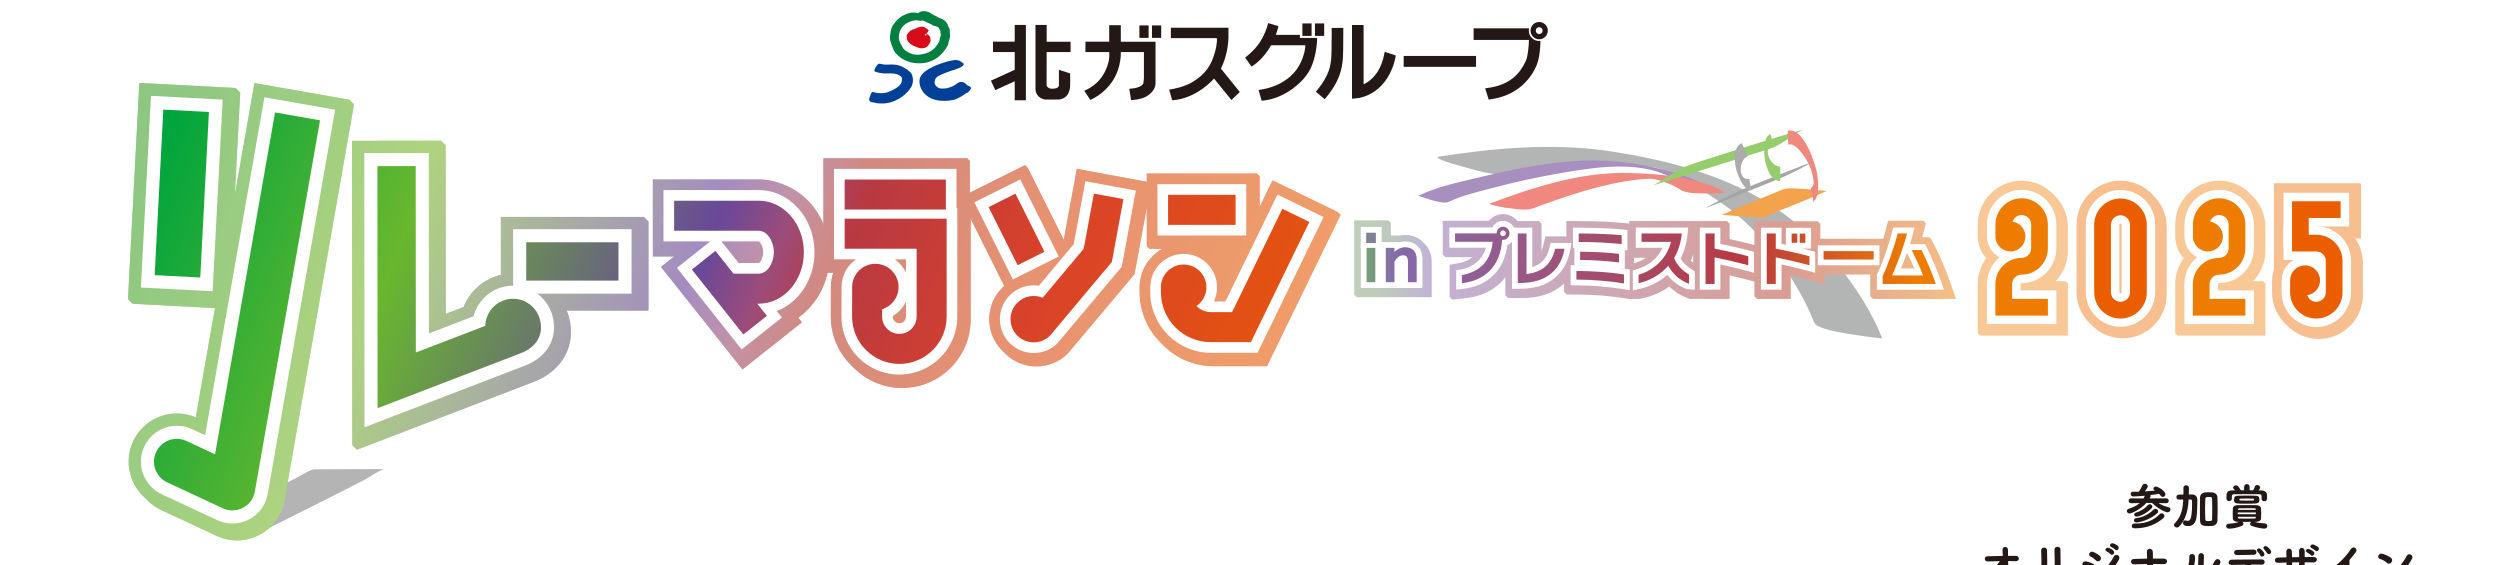 <?xml version="1.0" encoding="UTF-8"?>
<svg xmlns="http://www.w3.org/2000/svg" xmlns:xlink="http://www.w3.org/1999/xlink" viewBox="0 0 550.77 124.581">
  <defs>
    <clipPath id="clippath">
      <rect x="312.371" y="28.575" width="102.295" height="45.967" style="fill: none;"/>
    </clipPath>
    <clipPath id="clippath-1">
      <rect x="316.72" y="32.367" width="97.946" height="42.175" style="fill: none;"/>
    </clipPath>
    <clipPath id="clippath-2">
      <rect x="312.371" y="35.342" width="65.373" height="9.3" style="fill: none;"/>
    </clipPath>
    <clipPath id="clippath-3">
      <rect x="328.134" y="38.094" width="51.723" height="8.085" style="fill: none;"/>
    </clipPath>
    <clipPath id="clippath-4">
      <rect x="364.228" y="28.575" width="32.916" height="12.226" style="fill: none;"/>
    </clipPath>
    <clipPath id="clippath-5">
      <rect x="375.626" y="35.657" width="23.609" height="10.215" style="fill: none;"/>
    </clipPath>
    <clipPath id="clippath-6">
      <rect x="379.324" y="41.483" width="23.087" height="6.49" style="fill: none;"/>
    </clipPath>
    <clipPath id="clippath-7">
      <rect x="393.835" y="28.744" width="6.734" height="15.726" style="fill: none;"/>
    </clipPath>
    <clipPath id="clippath-8">
      <rect x="388.687" y="29.54" width="3.526" height="10.349" style="fill: none;"/>
    </clipPath>
    <clipPath id="clippath-9">
      <rect x="382.172" y="31.54" width="3.653" height="10.36" style="fill: none;"/>
    </clipPath>
    <clipPath id="clippath-10">
      <rect x="28.2" y="18.274" width="267.139" height="100.783" style="fill: none;"/>
    </clipPath>
    <clipPath id="clippath-11">
      <polygon points="141.842 47.788 110.343 47.788 110.343 67.4 111.366 68.423 142.865 68.423 142.865 48.811 141.842 47.788" style="fill: none;"/>
    </clipPath>
    <linearGradient id="_名称未設定グラデーション_67" data-name="名称未設定グラデーション 67" x1="3981.733" y1="1228.45" x2="3982.562" y2="1228.45" gradientTransform="translate(-412128.956 -1336267.464) rotate(90) scale(335.59 -335.59)" gradientUnits="userSpaceOnUse">
      <stop offset="0" stop-color="#00a53d"/>
      <stop offset=".206" stop-color="#68b72e"/>
      <stop offset=".434" stop-color="#6a4899"/>
      <stop offset=".485" stop-color="#9c4c7a"/>
      <stop offset=".535" stop-color="#b83942"/>
      <stop offset=".686" stop-color="#d9422a"/>
      <stop offset="1" stop-color="#ea5e00"/>
    </linearGradient>
    <clipPath id="clippath-12">
      <path d="M76.969,21.976l-20.912-3.674-4.314,24.581,1.176-22.476-1.021-1.022-21.203-1.113-2.495,47.63,1.022,1.022,18.135.95-4.226,24.07c-1.324-.568-2.727-.853-4.167-.853-4.109,0-7.887,2.407-9.626,6.129-1.197,2.571-1.323,5.454-.353,8.117.625,1.72,1.664,3.208,3.008,4.378.959,1.097,2.139,1.998,3.501,2.638l12.245,5.707c1.415.659,2.923.997,4.482.997,4.109,0,7.886-2.408,9.624-6.133.446-.957.746-1.968.89-3.018l15.257-86.908-1.022-1.022Z" style="fill: none;"/>
    </clipPath>
    <linearGradient id="_名称未設定グラデーション_67-2" data-name="名称未設定グラデーション 67" x1="3981.733" y1="1228.465" x2="3982.562" y2="1228.465" gradientTransform="translate(-412207.394 -1336192.359) rotate(90) scale(335.59 -335.59)" xlink:href="#_名称未設定グラデーション_67"/>
    <clipPath id="clippath-13">
      <path d="M125.35,69.895c-.62-2.273-1.892-4.234-3.574-5.716-2.172-2.44-5.323-3.947-8.74-3.947-1.035,0-2.067.138-3.071.413-3.668.998-6.509,3.617-7.829,6.984l-3.924,1.509-.028-37.116-1.025-1.02-19.608.014.05,67.045,1.022,1.021s38.796-14.902,39.038-14.993c6.254-2.394,9.343-8.097,7.688-14.193" style="fill: none;"/>
    </clipPath>
    <linearGradient id="_名称未設定グラデーション_67-3" data-name="名称未設定グラデーション 67" x1="3981.733" y1="1228.479" x2="3982.562" y2="1228.479" gradientTransform="translate(-412162.739 -1336240.471) rotate(90) scale(335.59 -335.59)" xlink:href="#_名称未設定グラデーション_67"/>
    <clipPath id="clippath-14">
      <path d="M213.677,44.102v-8.625l-.609-.614h-31.669v24.617l.612.613h1.563c-.333.983-.522,2.033-.522,3.128l-.018,6.538c0,4.315,1.832,8.207,4.746,10.96,2.756,2.918,6.647,4.756,10.97,4.756,8.33,0,15.103-6.775,15.103-15.102v-26.27h-.176Z" style="fill: none;"/>
    </clipPath>
    <linearGradient id="_名称未設定グラデーション_67-4" data-name="名称未設定グラデーション 67" x1="3981.733" y1="1228.426" x2="3982.562" y2="1228.426" gradientTransform="translate(-412049.841 -1336332.25) rotate(90) scale(335.59 -335.59)" xlink:href="#_名称未設定グラデーション_67"/>
    <clipPath id="clippath-15">
      <path d="M182.763,56.177c0-7.346-4.442-13.58-10.536-15.655-1.575-.636-3.274-.986-5.052-.986h-23.347v16.964h4.694l-2.904,2.297,17.947,22.594,13.096-10.383-.811-1.023c4.153-2.919,6.913-8.015,6.913-13.809" style="fill: none;"/>
    </clipPath>
    <linearGradient id="_名称未設定グラデーション_67-5" data-name="名称未設定グラデーション 67" x1="3981.733" y1="1228.439" x2="3982.562" y2="1228.439" gradientTransform="translate(-412088.392 -1336300.12) rotate(90) scale(335.59 -335.59)" xlink:href="#_名称未設定グラデーション_67"/>
    <clipPath id="clippath-16">
      <path d="M294.727,46.733l-14.381-6.994-2.835,5.831v-6.724l-.611-.614h-24.252v15.989l.615.614h2.768c-2.955,1.662-4.961,4.826-4.961,8.453v1.092c0,4.476,1.887,8.517,4.902,11.379,2.86,3.026,6.91,4.917,11.393,4.917h11.758l16.216-33.327-.612-.616Z" style="fill: none;"/>
    </clipPath>
    <linearGradient id="_名称未設定グラデーション_67-6" data-name="名称未設定グラデーション 67" x1="3981.733" y1="1228.421" x2="3982.562" y2="1228.421" gradientTransform="translate(-411972.519 -1336403.027) rotate(90) scale(335.59 -335.59)" xlink:href="#_名称未設定グラデーション_67"/>
    <clipPath id="clippath-17">
      <path d="M252.96,40.104l-15.725-2.902-2.866,15.54-.048.051-7.895-15.808-.612-.61-14.306,7.144,9.733,19.482c-.118.105-.24.202-.355.312-1.866,1.829-2.911,4.277-2.945,6.89-.032,2.62.959,5.093,2.79,6.964.123.127.53.532.612.614,1.857,1.898,4.343,2.944,7.001,2.944h.002c2.57,0,5.002-.992,6.843-2.786l14.751-17.539,3.631-19.683-.611-.613Z" style="fill: none;"/>
    </clipPath>
    <linearGradient id="_名称未設定グラデーション_67-7" data-name="名称未設定グラデーション 67" x1="3981.733" y1="1228.423" x2="3982.562" y2="1228.423" gradientTransform="translate(-412013.704 -1336365.822) rotate(90) scale(335.59 -335.59)" xlink:href="#_名称未設定グラデーション_67"/>
    <clipPath id="clippath-18">
      <polygon points="110.343 47.788 110.343 67.4 111.365 68.423 142.865 68.423 142.865 48.811 141.842 47.788 110.343 47.788" style="fill: none;"/>
    </clipPath>
    <linearGradient id="_名称未設定グラデーション_14" data-name="名称未設定グラデーション 14" x1="3981.733" y1="1228.45" x2="3982.562" y2="1228.45" gradientTransform="translate(-412128.956 -1336267.464) rotate(90) scale(335.59 -335.59)" gradientUnits="userSpaceOnUse">
      <stop offset="0" stop-color="#8dc781"/>
      <stop offset=".206" stop-color="#aed380"/>
      <stop offset=".434" stop-color="#a38cc0"/>
      <stop offset=".485" stop-color="#c192a9"/>
      <stop offset=".535" stop-color="#d18980"/>
      <stop offset=".686" stop-color="#e79271"/>
      <stop offset="1" stop-color="#f3a266"/>
    </linearGradient>
    <clipPath id="clippath-19">
      <rect x="44.509" y="103.33" width="40.22" height="14.632" style="fill: none;"/>
    </clipPath>
    <clipPath id="clippath-20">
      <path d="M28.2,65.904l1.022,1.022,18.135.95-4.226,24.07c-1.324-.568-2.727-.853-4.167-.853-4.109,0-7.887,2.407-9.626,6.129-1.197,2.571-1.323,5.454-.353,8.117.625,1.72,1.664,3.208,3.008,4.378.959,1.098,2.139,1.998,3.501,2.638l12.245,5.707c1.416.659,2.924.997,4.483.997,4.109,0,7.887-2.408,9.624-6.133.446-.957.746-1.968.89-3.018l15.256-86.908-1.022-1.021-20.911-3.674-4.315,24.581,1.176-22.476-1.021-1.022-21.203-1.113-2.495,47.63Z" style="fill: none;"/>
    </clipPath>
    <linearGradient id="_名称未設定グラデーション_14-2" data-name="名称未設定グラデーション 14" x1="3981.733" y1="1228.465" x2="3982.562" y2="1228.465" gradientTransform="translate(-412207.523 -1336192.319) rotate(90) scale(335.59 -335.59)" xlink:href="#_名称未設定グラデーション_14"/>
    <clipPath id="clippath-21">
      <path d="M77.553,31.015l.05,67.046,1.022,1.021s38.795-14.902,39.038-14.993c6.254-2.394,9.343-8.097,7.688-14.193-.62-2.273-1.892-4.234-3.574-5.716-2.172-2.44-5.323-3.948-8.74-3.948-1.035,0-2.067.139-3.071.414-3.668.998-6.509,3.617-7.829,6.984l-3.925,1.51-.027-37.117-1.026-1.021-19.607.014Z" style="fill: none;"/>
    </clipPath>
    <linearGradient id="_名称未設定グラデーション_14-3" data-name="名称未設定グラデーション 14" x1="3981.733" y1="1228.479" x2="3982.562" y2="1228.479" gradientTransform="translate(-412162.812 -1336240.449) rotate(90) scale(335.59 -335.59)" xlink:href="#_名称未設定グラデーション_14"/>
    <clipPath id="clippath-22">
      <path d="M181.399,34.864v24.617l.612.613h1.563c-.333.983-.522,2.033-.522,3.128l-.018,6.538c0,4.316,1.831,8.207,4.746,10.96,2.757,2.916,6.647,4.755,10.97,4.755,8.331,0,15.104-6.776,15.104-15.103v-26.27h-.176v-8.624l-.608-.614h-31.669Z" style="fill: none;"/>
    </clipPath>
    <linearGradient id="_名称未設定グラデーション_14-4" data-name="名称未設定グラデーション 14" x1="3981.733" y1="1228.426" x2="3982.562" y2="1228.426" gradientTransform="translate(-412049.841 -1336332.25) rotate(90) scale(335.59 -335.59)" xlink:href="#_名称未設定グラデーション_14"/>
    <clipPath id="clippath-23">
      <path d="M143.827,39.536v16.964h4.694l-2.904,2.297,17.947,22.594,13.096-10.383-.811-1.023c4.153-2.918,6.913-8.015,6.913-13.809,0-7.346-4.442-13.58-10.536-15.655-1.575-.635-3.274-.986-5.052-.986h-23.347Z" style="fill: none;"/>
    </clipPath>
    <linearGradient id="_名称未設定グラデーション_14-5" data-name="名称未設定グラデーション 14" x1="3981.733" y1="1228.439" x2="3982.562" y2="1228.439" gradientTransform="translate(-412088.392 -1336300.12) rotate(90) scale(335.59 -335.59)" xlink:href="#_名称未設定グラデーション_14"/>
    <clipPath id="clippath-24">
      <path d="M252.647,38.232v15.989l.616.614h2.768c-2.955,1.662-4.961,4.826-4.961,8.453v1.093c0,4.476,1.887,8.517,4.902,11.379,2.861,3.026,6.911,4.917,11.394,4.917h11.758l16.217-33.327-.613-.616-14.38-6.994-2.835,5.831v-6.724l-.611-.614h-24.253Z" style="fill: none;"/>
    </clipPath>
    <linearGradient id="_名称未設定グラデーション_14-6" data-name="名称未設定グラデーション 14" x1="3981.733" y1="1228.421" x2="3982.562" y2="1228.421" gradientTransform="translate(-411972.775 -1336402.948) rotate(90) scale(335.59 -335.59)" xlink:href="#_名称未設定グラデーション_14"/>
    <clipPath id="clippath-25">
      <path d="M211.508,43.52l9.733,19.482c-.118.105-.241.202-.355.312-1.867,1.829-2.912,4.276-2.945,6.89-.032,2.62.959,5.093,2.79,6.964.124.127.531.533.613.614,1.857,1.898,4.344,2.944,7.001,2.944h.002c2.57,0,5.001-.992,6.843-2.786l14.752-17.538,3.631-19.685-.611-.611-15.725-2.902-2.867,15.54-.047.051-7.895-15.807-.612-.611-14.306,7.144Z" style="fill: none;"/>
    </clipPath>
    <linearGradient id="_名称未設定グラデーション_14-7" data-name="名称未設定グラデーション 14" x1="3981.733" y1="1228.423" x2="3982.562" y2="1228.423" gradientTransform="translate(-412013.704 -1336365.822) rotate(90) scale(335.59 -335.59)" xlink:href="#_名称未設定グラデーション_14"/>
    <clipPath id="clippath-26">
      <rect x="21.792" y="37.614" width="36.516" height="10.059" transform="translate(-4.631 80.408) rotate(-87.001)" style="fill: none;"/>
    </clipPath>
    <linearGradient id="_名称未設定グラデーション_67-8" data-name="名称未設定グラデーション 67" x1="3981.721" y1="1228.471" x2="3982.549" y2="1228.471" gradientTransform="translate(-411852.03 -1334992.903) rotate(90) scale(335.289 -335.289)" xlink:href="#_名称未設定グラデーション_67"/>
    <clipPath id="clippath-27">
      <path d="M47.375,100.085l-6.289-2.933c-2.519-1.173-5.51-.086-6.683,2.433-1.175,2.515-.086,5.505,2.432,6.681l12.242,5.709c.689.322,1.411.473,2.121.473,1.894,0,3.709-1.075,4.562-2.905.228-.491.369-.998.432-1.511l14.311-81.52-9.908-1.74-13.219,75.311Z" style="fill: none;"/>
    </clipPath>
    <linearGradient id="_名称未設定グラデーション_67-9" data-name="名称未設定グラデーション 67" x1="3981.721" y1="1228.475" x2="3982.549" y2="1228.475" gradientTransform="translate(-411841.854 -1334987.336) rotate(90) scale(335.289 -335.289)" xlink:href="#_名称未設定グラデーション_67"/>
    <clipPath id="clippath-28">
      <path d="M83.143,36.599l.04,53.33s31.455-12.081,31.459-12.082c3.713-1.418,5.177-4.246,4.293-7.508-.887-3.262-4.249-5.188-7.504-4.303-2.673.727-4.445,3.113-4.515,5.744l-15.306,5.879-.028-41.069-8.438.009Z" style="fill: none;"/>
    </clipPath>
    <linearGradient id="_名称未設定グラデーション_67-10" data-name="名称未設定グラデーション 67" x1="3981.721" y1="1228.487" x2="3982.549" y2="1228.487" gradientTransform="translate(-411796.458 -1335036.905) rotate(90) scale(335.289 -335.289)" xlink:href="#_名称未設定グラデーション_67"/>
    <clipPath id="clippath-29">
      <rect x="115.929" y="53.377" width="20.325" height="8.436" style="fill: none;"/>
    </clipPath>
    <linearGradient id="_名称未設定グラデーション_67-11" data-name="名称未設定グラデーション 67" x1="3981.721" y1="1228.46" x2="3982.549" y2="1228.46" gradientTransform="translate(-411762.535 -1335063.441) rotate(90) scale(335.289 -335.289)" xlink:href="#_名称未設定グラデーション_67"/>
    <clipPath id="clippath-30">
      <path d="M148.511,44.221v6.619h18.663c1.762,0,3.306,2.209,3.306,4.724,0,2.518-1.544,4.726-3.306,4.726h-5.582l-3.982-5.02-5.184,4.113,11.343,14.307,5.189-4.113-2.117-2.666h.332c5.476,0,9.925-5.092,9.925-11.346s-4.449-11.343-9.925-11.343h-18.663Z" style="fill: none;"/>
    </clipPath>
    <linearGradient id="_名称未設定グラデーション_67-12" data-name="名称未設定グラデーション 67" x1="3981.721" y1="1228.448" x2="3982.549" y2="1228.448" gradientTransform="translate(-411721.847 -1335096.718) rotate(90) scale(335.289 -335.289)" xlink:href="#_名称未設定グラデーション_67"/>
    <clipPath id="clippath-31">
      <path d="M186.083,48.176v6.619h15.854v14.964c0,2.092-1.703,3.798-3.799,3.798s-3.798-1.706-3.798-3.798v-1.637c2.097-.638,3.621-2.586,3.621-4.888,0-2.827-2.284-5.114-5.104-5.114-2.822,0-5.117,2.288-5.117,5.114l-.02,6.525c0,5.742,4.674,10.416,10.417,10.416s10.417-4.675,10.417-10.416v-21.584h-22.472Z" style="fill: none;"/>
    </clipPath>
    <linearGradient id="_名称未設定グラデーション_67-13" data-name="名称未設定グラデーション 67" x1="3981.721" y1="1228.441" x2="3982.549" y2="1228.441" gradientTransform="translate(-411684.592 -1335125.667) rotate(90) scale(335.289 -335.289)" xlink:href="#_名称未設定グラデーション_67"/>
    <clipPath id="clippath-32">
      <rect x="186.083" y="39.55" width="22.296" height="6.618" style="fill: none;"/>
    </clipPath>
    <linearGradient id="_名称未設定グラデーション_67-14" data-name="名称未設定グラデーション 67" x1="3981.721" y1="1228.436" x2="3982.549" y2="1228.436" gradientTransform="translate(-411683.786 -1335138.8) rotate(90) scale(335.289 -335.289)" xlink:href="#_名称未設定グラデーション_67"/>
    <clipPath id="clippath-33">
      <rect x="220.642" y="43.386" width="6.619" height="14.308" transform="translate(1.03 105.444) rotate(-26.553)" style="fill: none;"/>
    </clipPath>
    <linearGradient id="_名称未設定グラデーション_67-15" data-name="名称未設定グラデーション 67" x1="3981.721" y1="1228.434" x2="3982.549" y2="1228.434" gradientTransform="translate(-411656.161 -1335158.908) rotate(90) scale(335.289 -335.289)" xlink:href="#_名称未設定グラデーション_67"/>
    <clipPath id="clippath-34">
      <path d="M238.75,54.805l-9.039,10.79c-1.836-.765-4.035-.41-5.543,1.069-2.02,1.974-2.06,5.21-.088,7.227,1.974,2.015,5.21,2.046,7.223.08l13.641-16.252,2.558-13.859-6.506-1.2-2.246,12.144Z" style="fill: none;"/>
    </clipPath>
    <linearGradient id="_名称未設定グラデーション_67-16" data-name="名称未設定グラデーション 67" x1="3981.721" y1="1228.435" x2="3982.549" y2="1228.435" gradientTransform="translate(-411645.295 -1335163.528) rotate(90) scale(335.289 -335.289)" xlink:href="#_名称未設定グラデーション_67"/>
    <clipPath id="clippath-35">
      <path d="M271.439,68.76h-4.689c-1.237,0-2.35-.516-3.15-1.343,1.315-.904,2.181-2.414,2.181-4.129,0-2.769-2.249-5.009-5.008-5.009-2.768,0-5.018,2.24-5.018,5.009v1.093c0,6.065,4.932,10.997,10.996,10.997h8.83l12.879-26.479-5.949-2.897-11.071,22.759Z" style="fill: none;"/>
    </clipPath>
    <linearGradient id="_名称未設定グラデーション_67-17" data-name="名称未設定グラデーション 67" x1="3981.721" y1="1228.427" x2="3982.549" y2="1228.427" gradientTransform="translate(-411605.485 -1335197.343) rotate(90) scale(335.289 -335.289)" xlink:href="#_名称未設定グラデーション_67"/>
    <clipPath id="clippath-36">
      <rect x="257.334" y="42.918" width="14.876" height="6.617" style="fill: none;"/>
    </clipPath>
    <linearGradient id="_名称未設定グラデーション_67-18" data-name="名称未設定グラデーション 67" x1="3981.721" y1="1228.422" x2="3982.549" y2="1228.422" gradientTransform="translate(-411611.393 -1335199.641) rotate(90) scale(335.289 -335.289)" xlink:href="#_名称未設定グラデーション_67"/>
    <clipPath id="clippath-37">
      <path d="M298.345,48.545v16.349l.588.588h16.483v-7.737c0-2.012-.786-3.235-1.444-3.906-.099-.1-.213-.203-.335-.307-.086-.103-.171-.196-.254-.282-.669-.683-1.873-1.497-3.811-1.497-.414,0-.825.045-1.232.134h-1.915v-2.754l-.588-.589h-7.493Z" style="fill: none;"/>
    </clipPath>
    <linearGradient id="_名称未設定グラデーション_69" data-name="名称未設定グラデーション 69" x1="3966.236" y1="1237.157" x2="3967.065" y2="1237.157" gradientTransform="translate(-587999.499 183560.263) scale(148.327 -148.327)" gradientUnits="userSpaceOnUse">
      <stop offset="0" stop-color="#becdba"/>
      <stop offset=".1" stop-color="#c1b2d6"/>
      <stop offset=".7" stop-color="#d99d93"/>
      <stop offset="1" stop-color="#f7c085"/>
    </linearGradient>
    <clipPath id="clippath-38">
      <path d="M359.997,57.291v-.491h2.581c-.714.501-1.483.87-2.328,1.11l-.253.073v-.692ZM372.596,57.514c-.031-.036-.065-.07-.095-.107.196-.42.366-.869.521-1.331v1.76c-.151-.104-.293-.211-.427-.322M328.191,48.426c-.064.066-.124.134-.183.204h-10.163v7.429l.589.588h5.953c-.714.607-1.635,1.069-2.801,1.283l-2.229.41v7.091l.588.588,3.024-.34c3.093-.347,5.651-1.484,7.591-3.368.399-.382.761-.798,1.096-1.238v3.993l.588.589h3.166c3.664,0,6.639-.975,8.838-2.894.113-.098.215-.205.322-.308v1.836l.589.588,2.7.02c3.407.026,6.8.302,10.087.818l.906.142h2.316l1.014-.229c2.062-.464,3.924-1.3,5.566-2.492,1.132,1.119,2.472,1.965,4.008,2.528l.527.193h8.765v-5.199c1.375.316,2.706.649,3.983.993l1.472.398v3.22l.588.588h7.437v-5.199c1.375.316,2.707.649,3.983.994l3.432.926v-2.099h10.092v4.796l.588.588h18.314l-1.303-3.731c-.847-2.426-1.947-5.027-3.269-7.732l-.753-1.539-.588-.588h-1.538l.811-3.061-.588-.588h-7.748l-.524,2.097c-.145.579-.324,1.212-.527,1.88h-13.869v-3.268l-.588-.589h-13.949v5.261l-.62-.172c-1.305-.364-2.904-.746-4.836-1.155v-3.385l-.588-.588h-21.539v.543l-1.386-.137c-2.527-.249-5.797-.386-9.718-.404l-2.734-.014v3.383h-4.618l-.498,2.09c-.095.401-.215.76-.352,1.086v-5.959l-.588-.588h-4.697c-.007-.007-.017-.012-.025-.019-.078-.094-.159-.187-.247-.277-.784-.802-1.821-1.244-2.921-1.244-1.117,0-2.162.447-2.945,1.259" style="fill: none;"/>
    </clipPath>
    <linearGradient id="_名称未設定グラデーション_69-2" data-name="名称未設定グラデーション 69" x1="3968.588" y1="1236.558" x2="3969.417" y2="1236.558" gradientTransform="translate(-642240.767 200262.585) scale(161.906 -161.906)" xlink:href="#_名称未設定グラデーション_69"/>
    <clipPath id="clippath-39">
      <polygon points="301.065 54.609 301.065 56.268 301.065 62.172 302.993 62.172 302.993 54.609 301.065 54.609" style="fill: none;"/>
    </clipPath>
    <linearGradient id="_名称未設定グラデーション_84" data-name="名称未設定グラデーション 84" x1="3944.968" y1="1242.58" x2="3945.797" y2="1242.58" gradientTransform="translate(-332378.277 104845.249) scale(84.33 -84.33)" gradientUnits="userSpaceOnUse">
      <stop offset="0" stop-color="#779d7b"/>
      <stop offset=".1" stop-color="#8569ab"/>
      <stop offset=".7" stop-color="#b83942"/>
      <stop offset="1" stop-color="#ee7c00"/>
    </linearGradient>
    <clipPath id="clippath-40">
      <rect x="300.972" y="51.267" width="2.143" height="2.278" style="fill: none;"/>
    </clipPath>
    <linearGradient id="_名称未設定グラデーション_84-2" data-name="名称未設定グラデーション 84" x1="3967.035" y1="1236.947" x2="3967.863" y2="1236.947" gradientTransform="translate(-605407.201 188915.731) scale(152.685 -152.685)" xlink:href="#_名称未設定グラデーション_84"/>
    <clipPath id="clippath-41">
      <path d="M308.197,54.798c-.404.197-.732.44-.983.727v-.916h-1.914v7.563h1.914v-4.435c.108-.341.337-.669.688-.983.396-.342.79-.514,1.186-.514.432,0,.732.144.905.432.125.215.189.557.189,1.024v4.476h1.926v-5.014c0-.881-.221-1.549-.667-2.003-.444-.452-1.067-.679-1.867-.679-.467,0-.925.108-1.376.323" style="fill: none;"/>
    </clipPath>
    <linearGradient id="_名称未設定グラデーション_84-3" data-name="名称未設定グラデーション 84" x1="3967.035" y1="1236.955" x2="3967.863" y2="1236.955" gradientTransform="translate(-605407.201 188922.874) scale(152.685 -152.685)" xlink:href="#_名称未設定グラデーション_84"/>
    <clipPath id="clippath-42">
      <path d="M330.691,51.848c-.126-.124-.189-.273-.189-.448,0-.176.063-.327.189-.455.124-.129.273-.194.445-.194.171,0,.317.065.437.194.122.128.182.279.182.455,0,.175-.06.324-.182.448-.121.123-.267.186-.437.186-.172,0-.321-.062-.445-.186M330.132,50.379c-.275.285-.412.625-.412,1.021v.014h-9.154v1.861h8.278c-.18,1.978-.851,3.713-2.015,4.941-1.164,1.226-2.748,2.024-4.752,2.392v1.78c2.49-.279,4.494-1.155,6.013-2.629,1.698-1.626,2.647-4.011,2.844-6.926.063.008.131.013.203.013.385,0,.718-.142.996-.427.28-.285.418-.624.418-1.02,0-.395-.138-.736-.418-1.021-.278-.285-.611-.427-.996-.427-.396,0-.731.142-1.004.427" style="fill: none;"/>
    </clipPath>
    <linearGradient id="_名称未設定グラデーション_84-4" data-name="名称未設定グラデーション 84" x1="3967.035" y1="1236.952" x2="3967.863" y2="1236.952" gradientTransform="translate(-605407.201 188920.274) scale(152.685 -152.685)" xlink:href="#_名称未設定グラデーション_84"/>
    <clipPath id="clippath-43">
      <path d="M334.377,51.428v10.919h.444c3.002,0,5.351-.742,7.05-2.224,1.466-1.276,2.405-3.051,2.818-5.325h-2.075c-.405,1.698-1.121,3.002-2.15,3.91-1.03.907-2.416,1.461-4.159,1.659v-8.939h-1.927Z" style="fill: none;"/>
    </clipPath>
    <linearGradient id="_名称未設定グラデーション_84-5" data-name="名称未設定グラデーション 84" x1="3967.035" y1="1236.953" x2="3967.864" y2="1236.953" gradientTransform="translate(-605407.715 188921.141) scale(152.685 -152.685)" xlink:href="#_名称未設定グラデーション_84"/>
    <clipPath id="clippath-44">
      <path d="M348.113,57.272c2.688.009,5.545.189,8.573.539v-1.887c-2.417-.288-5.276-.445-8.573-.473v1.82Z" style="fill: none;"/>
    </clipPath>
    <linearGradient id="_名称未設定グラデーション_84-6" data-name="名称未設定グラデーション 84" x1="3967.035" y1="1236.953" x2="3967.864" y2="1236.953" gradientTransform="translate(-605407.715 188920.831) scale(152.685 -152.685)" xlink:href="#_名称未設定グラデーション_84"/>
    <clipPath id="clippath-45">
      <path d="M347.803,53.317c3.046-.017,6.201.131,9.463.446v-1.943c-2.445-.24-5.599-.372-9.463-.39v1.887Z" style="fill: none;"/>
    </clipPath>
    <linearGradient id="_名称未設定グラデーション_84-7" data-name="名称未設定グラデーション 84" x1="3967.035" y1="1236.947" x2="3967.864" y2="1236.947" gradientTransform="translate(-605407.715 188915.961) scale(152.685 -152.685)" xlink:href="#_名称未設定グラデーション_84"/>
    <clipPath id="clippath-46">
      <path d="M347.291,61.591c3.558.026,7.055.31,10.487.849v-1.98c-3.27-.487-6.767-.742-10.487-.77v1.901Z" style="fill: none;"/>
    </clipPath>
    <linearGradient id="_名称未設定グラデーション_84-8" data-name="名称未設定グラデーション 84" x1="3967.035" y1="1236.959" x2="3967.864" y2="1236.959" gradientTransform="translate(-605407.715 188926.183) scale(152.685 -152.685)" xlink:href="#_名称未設定グラデーション_84"/>
    <clipPath id="clippath-47">
      <path d="M361.642,51.428v1.861h6.498c-.476,1.803-1.419,3.495-2.832,4.799-1.267,1.169-2.703,1.982-4.312,2.44v1.86c2.587-.584,4.763-1.855,6.525-3.814,1.095,1.914,2.623,3.23,4.582,3.95v-2.049c-1.592-.926-2.688-2.133-3.289-3.626.952-1.554,1.518-3.48,1.698-5.419h-8.87Z" style="fill: none;"/>
    </clipPath>
    <linearGradient id="_名称未設定グラデーション_84-9" data-name="名称未設定グラデーション 84" x1="3967.035" y1="1236.953" x2="3967.863" y2="1236.953" gradientTransform="translate(-605407.201 188921.247) scale(152.685 -152.685)" xlink:href="#_名称未設定グラデーション_84"/>
    <clipPath id="clippath-48">
      <path d="M375.743,51.428v11.121h1.994v-5.849c2.616.529,5.088,1.109,7.415,1.738v-1.982c-1.806-.503-4.278-1.06-7.415-1.671v-3.357h-1.994Z" style="fill: none;"/>
    </clipPath>
    <linearGradient id="_名称未設定グラデーション_84-10" data-name="名称未設定グラデーション 84" x1="3967.035" y1="1236.953" x2="3967.863" y2="1236.953" gradientTransform="translate(-605407.201 188921.263) scale(152.685 -152.685)" xlink:href="#_名称未設定グラデーション_84"/>
    <clipPath id="clippath-49">
      <rect x="394.709" y="51.468" width="1.241" height="2.022" style="fill: none;"/>
    </clipPath>
    <linearGradient id="_名称未設定グラデーション_84-11" data-name="名称未設定グラデーション 84" x1="3967.035" y1="1236.947" x2="3967.863" y2="1236.947" gradientTransform="translate(-605407.201 188915.82) scale(152.685 -152.685)" xlink:href="#_名称未設定グラデーション_84"/>
    <clipPath id="clippath-50">
      <rect x="396.504" y="51.468" width="1.227" height="2.022" style="fill: none;"/>
    </clipPath>
    <linearGradient id="_名称未設定グラデーション_84-12" data-name="名称未設定グラデーション 84" x1="3967.035" y1="1236.947" x2="3967.863" y2="1236.947" gradientTransform="translate(-605407.201 188915.82) scale(152.685 -152.685)" xlink:href="#_名称未設定グラデーション_84"/>
    <clipPath id="clippath-51">
      <path d="M389.224,51.428v11.121h1.995v-5.849c2.616.529,5.087,1.109,7.415,1.738v-1.982c-1.806-.503-4.278-1.06-7.415-1.67v-3.358h-1.995Z" style="fill: none;"/>
    </clipPath>
    <linearGradient id="_名称未設定グラデーション_84-13" data-name="名称未設定グラデーション 84" x1="3967.035" y1="1236.953" x2="3967.863" y2="1236.953" gradientTransform="translate(-605407.201 188921.263) scale(152.685 -152.685)" xlink:href="#_名称未設定グラデーション_84"/>
    <clipPath id="clippath-52">
      <rect x="401.754" y="55.325" width="11.028" height="1.846" style="fill: none;"/>
    </clipPath>
    <linearGradient id="_名称未設定グラデーション_84-14" data-name="名称未設定グラデーション 84" x1="3967.034" y1="1236.952" x2="3967.863" y2="1236.952" gradientTransform="translate(-605406.686 188920.369) scale(152.685 -152.685)" xlink:href="#_名称未設定グラデーション_84"/>
    <clipPath id="clippath-53">
      <path d="M418.073,51.428c-.359,1.443-.872,3.105-1.537,4.984-.666,1.907-1.258,3.379-1.78,4.414v1.722h11.728c-.817-2.351-1.866-4.836-3.141-7.455h-2.171c1.294,2.655,2.125,4.52,2.495,5.594h-6.808c1.437-3.313,2.534-6.4,3.289-9.259h-2.076Z" style="fill: none;"/>
    </clipPath>
    <linearGradient id="_名称未設定グラデーション_84-15" data-name="名称未設定グラデーション 84" x1="3967.035" y1="1236.953" x2="3967.863" y2="1236.953" gradientTransform="translate(-605407.201 188921.262) scale(152.685 -152.685)" xlink:href="#_名称未設定グラデーション_84"/>
    <filter id="drop-shadow-1" x="423.854" y="84.296" width="130.56" height="100.08" filterUnits="userSpaceOnUse">
      <feOffset dx="5" dy="5"/>
      <feGaussianBlur result="blur" stdDeviation="3"/>
      <feFlood flood-color="#000" flood-opacity=".75"/>
      <feComposite in2="blur" operator="in"/>
      <feComposite in="SourceGraphic"/>
    </filter>
  </defs>
  <g style="isolation: isolate;">
    <g id="_レイヤー_1" data-name="レイヤー 1">
      <rect width="550.77" height="124.581" style="fill: none;"/>
      <g>
        <g>
          <g style="opacity: .7;">
            <g style="clip-path: url(#clippath);">
              <g style="mix-blend-mode: multiply;">
                <g style="clip-path: url(#clippath-1);">
                  <path d="M414.666,74.529c-4.406-11.168-14.604-23.616-26.272-30.46-10.132-5.946-21.922-8.949-33.418-10.708-12.541-1.922-25.493-.794-37.953,1.141-.951.147.64.761.622.753,1.413.596,2.924,1.003,4.403,1.394,2.72.713,6.483,2.076,9.351,1.632,10.594-1.645,21.025-2.737,31.731-1.589,1.042.111,1.93.306,2.868.574,1.665.573,1.817.687,3.264,1.379,3.479,1.663,6.687,3.855,9.873,6.008,9.283,6.261,16.964,17.328,20.53,26.368.597,1.511,6.049,2.206,7.327,2.505.445.104,7.727,1.142,7.675,1.004" style="fill: #939494;"/>
                </g>
              </g>
              <g style="mix-blend-mode: multiply;">
                <g style="clip-path: url(#clippath-2);">
                  <path d="M377.721,42.299c-2.78-2.471-6.932-3.74-10.429-4.69-6.692-1.816-13.565-2.609-20.485-2.13-7.089.488-14.134,1.956-21.032,3.617-4.433,1.066-9.283,2.051-13.404,4.08.189-.094,2.93.923,3.303.995.855.167,2.586.737,3.436.32,2.858-1.406,6.172-2.128,9.23-2.952,5.329-1.44,10.738-2.609,16.184-3.525,8.47-1.426,19.607-3.08,26.665,3.196.856.763,3.032.867,4.098,1.043.233.04,2.723.304,2.434.046" style="fill: #8160a5;"/>
                </g>
              </g>
              <g style="mix-blend-mode: multiply;">
                <g style="clip-path: url(#clippath-3);">
                  <path d="M379.817,42.299c-1.673-1.187-3.835-1.79-5.783-2.331-4.784-1.331-9.878-1.683-14.818-1.848-10.673-.355-21.158,3.051-31.038,6.738-.472.175,3.061.852,3.425.891,1.723.187,4.452.778,6.146.145,7.413-2.765,15.167-5.421,23.06-6.33.746-.086,1.499-.14,2.25-.169.308-.013.94-.01,1.52.097.785.164,1.063.241,1.785.503,1.312.476,2.694.984,3.839,1.797,1.356.964,4.53.759,6.091.841.342.017,3.983-.006,3.524-.333" style="fill: #e95548;"/>
                </g>
              </g>
              <g style="mix-blend-mode: multiply;">
                <g style="clip-path: url(#clippath-4);">
                  <path d="M364.228,40.801c3.071-.851,17.046-5.335,25.57-8.004,2.645-.826,4.935-2.972,7.346-4.221-2.88.742-22.72,6.913-25.57,8.003-2.587.988-5.664,3.447-7.346,4.223" style="fill: #68b72e;"/>
                </g>
              </g>
              <g style="mix-blend-mode: multiply;">
                <g style="clip-path: url(#clippath-5);">
                  <path d="M375.626,45.871c2.722-.942,10.698-4.262,16.047-6.394,2.615-1.042,5.972-2.8,7.563-3.82-2.604,1.003-12.992,5.015-16.049,6.394-2.568,1.161-5.325,2.559-7.561,3.821" style="fill: #7d7d7d;"/>
                </g>
              </g>
              <g style="mix-blend-mode: multiply;">
                <g style="clip-path: url(#clippath-6);">
                  <path d="M379.324,47.36c1.477.043,8.174.595,8.851.612.799.018,1.791-.661,2.107-.813,1.636-.788,3.364-1.368,5.042-2.061,1.678-.696,3.352-1.394,5.026-2.104.196-.085,1.708-.801,2.061-.913,0,0-6.694-.732-8.629-.577-.659.055-1.962.625-2.327.775-1.676.7-3.365,1.369-5.041,2.062-1.679.694-3.247,1.336-4.915,2.046-.2.085-1.575.686-2.174.972" style="fill: #ee7c00;"/>
                </g>
              </g>
              <g style="mix-blend-mode: multiply;">
                <g style="clip-path: url(#clippath-7);">
                  <path d="M399.431,44.47c1.48-.996,1.198-4.36.895-6.192-.378-2.277-2.993-10.258-6.417-9.481-.241.054.198,3.006,0,3.051,1.512-.345,2.733,1.463,3.49,2.501,1.615,2.219,1.85,3.906,2.133,5.309.115.772-.021,1.237-.469,1.708-.415.438.604,2.485.369,3.103" style="fill: #e95548;"/>
                </g>
              </g>
              <g style="mix-blend-mode: multiply;">
                <g style="clip-path: url(#clippath-8);">
                  <path d="M390.065,29.54c-1.556.523-1.442,3.801-1.305,5.09.184,1.783,1.129,5.263,3.436,5.258.025,0,.021-3.171,0-3.171-2.228.004-4.038-4.303-1.546-4.679l-.585-2.498Z" style="fill: #68b72e;"/>
                </g>
              </g>
              <g style="mix-blend-mode: multiply;">
                <g style="clip-path: url(#clippath-9);">
                  <path d="M385.825,41.895c-1.635.129-2.814-2.933-3.196-4.171-.528-1.713-1.022-5.287,1.099-6.186.023-.009,1.264,2.908,1.243,2.917-2.047.869-2.029,5.543.413,4.913l.44,2.526Z" style="fill: #888;"/>
                </g>
              </g>
            </g>
          </g>
          <path d="M203.688,7.71c.083-.021.141-.098.202-.138.321-.222.298-.223.361-.323.065-.1-.003-.064.079-.108.082-.044.044-.087.135-.211.088-.123.209-.184.08-.277-.032-.025-.103-.041-.112-.08-.022-.107-.215-.226-.326-.266-.024-.008-.014-.046-.036-.06-.252-.16-.578-.382-1.002-.382-.573,0-1.358.46-1.695.569-.333.108-.691.11-1.303.833-.292.342-.363.625-.314.803.045.161-.08.612.374,1.159.127.153.529.597,1.126.862.614.27,1.343.545,1.577.545.229,0,1.047.07,1.533-.487.439-.503.587-.877.635-1.088.052-.227-.046-.277-.037-.678.008-.4-.312-.541-.403-.642-.089-.103-.134-.189-.307-.189-.171,0-.172-.107-.201.101-.021.16-.114.194-.214.146-.04-.018-.119-.012-.151-.087" style="fill: #d70c18;"/>
          <path d="M201.991,3.354c0-.278.073-.327.31-.475.24-.148.511-.423,1.2-.423.687,0,.658.149.768.135.147-.019.08-.011.307.066.401.135.746.564,1.561.861.238.086.585.339.755.421.373.178,1.121.238,1.719,1.171.275.427.212.553.374.837.223.391.266.52.268,1.084,0,.312.065.707.07.899.007.295-.264,1-.323,1.224-.059.222-.039.589-.198.837-.228.364-1.923,3.954-6.213,3.954-3.288,0-4.726-1.672-5.35-2.314-.382-.398-1.18-2.671-1.18-3.115,0-.446.133-2.314.716-3.042.582-.727,1.406-2.134,3.907-2.678.412-.089,1.408-.006,1.712.186.306.194.979,1.327.696,1.495-.315.191-.401.15-.592.055-.164-.082-.335-.066-.605-.066s-2.688.191-3.594,2.314c-.703,1.647.106,2.833.359,3.309.254.473.449,1.036,2.002,1.703,1.556.669,3.53-.097,4.008-.31.853-.38,1.731-1.277,2.215-2.275.211-.434.084-.571.315-1.152.187-.466-.038-.764-.038-1.254,0-.17-.232-.378-.268-.498-.038-.118-.07-.244-.142-.265-.075-.024-.066-.128-1.161-.415-.249-.066-.246-.26-1.002-.518-.238-.083-1.043-.538-1.156-.551-.112-.014-.829-.023-1.002-.089-.172-.066-.225.141-.365.043-.142-.095-.075-.985-.075-1.156" style="fill: #007f41;"/>
          <path d="M192.606,15.586c0-.104.302-.886.587-1.192.331-.36.321-.389.783-.33.461.059.625.225,1.562.17.963-.056,2.492-.107,3.78.77.322.217.319.207.515.247.072.013.095.208.304.341.207.135.843.442.973,1.708.027.277.042.584-.017.825-.045.178-.083.268-.085.354-.01.383-.247.649-.447.979-.085.142-.257.345-.471.606-.865,1.056-3.07,2.777-5.859,2.737-1.427-.02-1.358-.18-1.665-.222-.354-.046-.734.007-.956-.322-.222-.328-.15-.517-.051-.697.072-.129-.048-.251.056-.23.07.016.017-.026.077-.101.06-.075.022-.215.105-.305.083-.089-.075-.156.105-.337.176-.178.128-.355.442-.318.311.036.925.317,1.984.264.676-.036,1.2-.154,1.849-.468.75-.363,2.486-1.132,2.488-2.261,0-.186.04-.262.043-.39.005-.078.019-.062-.039-.301-.092-.384-1.04-.819-1.438-.854-.219-.022-.541-.099-1.18-.099-.984,0-1.437.075-2.389-.133-.685-.151-1.057-.315-1.057-.441" style="fill: #004097;"/>
          <path d="M212.342,14.131c.027-.067-.05-.1-.222-.265-.064-.062-.145-.053-.156-.066-.198-.254-.693-.557-1.322-.581-.78-.027-3.717.665-5.948,1.935-1.327.756-2.129,1.606-2.129,2.72,0,2.156,1.791,4.345,5.341,4.345,1.204,0,1.136-.065,1.864-.152.728-.089,1.431-.523,1.712-.656.282-.132,1.227-.742,1.381-.883.142-.128.264-.049.367-.138.104-.087.703-.742.703-1.004,0-.186-.322-.327-.424-.403-.121-.084-.302-.126-.446-.22-.206-.135-.466-.679-1.247-.707-.395-.012-.713.138-1.04.394-.378.298-.91.618-1.715.858-.662.196-.834.201-1.591.201-.931,0-1.559-.748-1.559-1.282,0-.885.29-1.341,1.77-1.923.404-.158,1.128-.479,1.658-.64,2.872-.871,2.882-1.216,3.002-1.531" style="fill: #004097;"/>
          <polygon points="223.55 9.187 218.763 9.187 218.763 11.475 223.55 11.475 223.55 15.378 218.312 17.769 219.257 19.851 223.55 17.899 223.55 22.085 226.008 22.085 226.008 5.499 223.55 5.499 223.55 9.187" style="fill: #231815;"/>
          <path d="M235.857,11.476v-2.288h-5.271l.004-3.688h-2.467v14.139s-.051,1.899,2.114,2.294h2.866s2.61.103,2.664-3.191v-2.554l-2.478-.81v3.471s-.057.471-.662.606c-.606.133-1.471.237-1.925-.396,0,0-.103.138-.127-.497l.01-7.087h5.272Z" style="fill: #231815;"/>
          <path d="M246.922,9.187v-3.635h-2.554v3.635h-5.234v2.288h5.234v.217h.017c.011.218.034,1.108-.123,1.745-.176.732-.989,4.699-5.39,6.559l1.325,2.014s5.668-2.196,6.595-8.65c0,0,.126-.652.132-1.668v-.217h5.091v5.745l-.112,1.078s-.172,1.103-3.114,1.265l.394,2.487s.95.007,2.348-.374c1.578-.437,3.003-1.816,3.041-3.224v-9.266h-7.647Z" style="fill: #231815;"/>
          <rect x="251.016" y="5.601" width="2.033" height="2.744" style="fill: #231815;"/>
          <rect x="253.789" y="5.601" width="2.031" height="2.744" style="fill: #231815;"/>
          <path d="M273.141,20.272l-4.166-5.162c.751-1.498,1.606-3.983,1.673-6.978l-.009-.003v-2.023h-12.69v2.292h10.125c.039.212.147,1.128-.464,3.264-.71,2.472-1.862,4.674-5.106,6.53,0,0-1.74,1.079-4.924,1.551l.656,2.341s4.759.028,9.233-4.766l3.828,4.716,1.843-1.764Z" style="fill: #231815;"/>
          <path d="M289.894,20.199c1.615-1.887,2.398-3.396,2.805-4.52.408-1.148.442-1.843.547-2.456.037-.174.093-1.249.106-2.374.022-1.149.029-2.442.029-3.379,0-.782-.003-1.314-.003-1.315h.002l2.558-.014c0,.002.001.539.001,1.329,0,.945-.001,2.25-.026,3.424-.029,1.198-.048,2.162-.146,2.764-.063.364-.147,1.478-.665,2.895-.518,1.428-1.473,3.223-3.269,5.309l-1.938-1.664Z" style="fill: #231815;"/>
          <rect x="309.239" y="12.323" width="15.946" height="2.403" style="fill: #231815;"/>
          <path d="M305.066,11.415l-.027.147c-.645,3.642-2.211,5.413-3.577,6.4-.367.264-.724.458-1.049.617V5.509h-2.558v16.252l1.43-.166c.135-.014,1.789-.226,3.66-1.551,1.838-1.292,3.814-3.723,4.568-7.809l-2.447-.819Z" style="fill: #231815;"/>
          <path d="M339.091,4.843c-1.05,0-1.901.853-1.901,1.904,0,1.053.852,1.907,1.901,1.907,1.055,0,1.905-.854,1.905-1.907,0-1.05-.85-1.904-1.905-1.904M339.091,7.511c-.419,0-.756-.342-.756-.764,0-.419.336-.76.756-.76.422,0,.761.341.761.76,0,.422-.338.764-.761.764" style="fill: #231815;"/>
          <path d="M339.091,9.033c-1.264,0-2.283-1.022-2.283-2.285,0-.176.024-.347.062-.513h-12.22v2.558h12.186c-.033,1.405-.222,3.691-.71,4.691-1.292,2.731-3.449,5.344-8.777,5.95l-.156.017.783,2.486c5.957-.716,9.056-4.175,10.478-7.386.75-1.72.886-4.02.926-5.547-.095.012-.191.029-.289.029" style="fill: #231815;"/>
          <rect x="286.925" y="5.162" width="2.028" height="2.744" style="fill: #231815;"/>
          <rect x="289.692" y="5.162" width="2.035" height="2.744" style="fill: #231815;"/>
          <path d="M286.381,8.361v-.68h-5.308c.176-.491.345-.998.494-1.544,0,0,.03-.149.073-.376l-2.245-.675c-.289,1.178-.828,2.619-1.795,4.159,0,0-.943,1.624-3.288,3.447l1.405,1.977c.294-.168,2.541-1.507,4.316-4.696h7.556c-.036.578-.121,1.23-.282,1.78-.718,2.476-1.863,4.674-5.106,6.529,0,0-1.739,1.078-4.923,1.548l.658,2.344s4.759.029,9.226-4.766c0,0,1.091-1.285,1.507-2.201.74-1.479,1.435-3.91,1.52-6.843h-3.807Z" style="fill: #231815;"/>
          <g style="opacity: .4;">
            <g style="clip-path: url(#clippath-10);">
              <g style="clip-path: url(#clippath-11);">
                <rect x="111.041" y="39.194" width="31.125" height="37.824" transform="translate(26.115 154.577) rotate(-68.485)" style="fill: url(#_名称未設定グラデーション_67);"/>
              </g>
              <g style="clip-path: url(#clippath-12);">
                <rect x="-3.042" y="26.937" width="112.09" height="83.457" transform="translate(-30.316 92.792) rotate(-68.485)" style="fill: url(#_名称未設定グラデーション_67-2);"/>
              </g>
              <g style="clip-path: url(#clippath-13);">
                <rect x="61.543" y="29.554" width="81.472" height="70.975" transform="translate(4.259 136.34) rotate(-68.485)" style="fill: url(#_名称未設定グラデーション_67-3);"/>
              </g>
              <g style="clip-path: url(#clippath-14);">
                <rect x="168.132" y="35.792" width="58.987" height="48.754" transform="translate(69.17 221.957) rotate(-68.485)" style="fill: url(#_名称未設定グラデーション_67-4);"/>
              </g>
              <g style="clip-path: url(#clippath-15);">
                <rect x="136.685" y="34.678" width="53.219" height="51.573" transform="translate(47.155 190.205) rotate(-68.485)" style="fill: url(#_名称未設定グラデーション_67-5);"/>
              </g>
              <g style="clip-path: url(#clippath-16);">
                <rect x="245.342" y="31.078" width="55.723" height="56.752" transform="translate(117.695 291.816) rotate(-68.485)" style="fill: url(#_名称未設定グラデーション_67-6);"/>
              </g>
              <g style="clip-path: url(#clippath-17);">
                <rect x="204.197" y="30.852" width="56.686" height="55.398" transform="translate(92.785 253.413) rotate(-68.485)" style="fill: url(#_名称未設定グラデーション_67-7);"/>
              </g>
            </g>
          </g>
        </g>
        <g style="clip-path: url(#clippath-18);">
          <rect x="111.041" y="39.194" width="31.125" height="37.824" transform="translate(26.115 154.577) rotate(-68.485)" style="fill: url(#_名称未設定グラデーション_14);"/>
        </g>
        <g style="mix-blend-mode: multiply;">
          <g style="clip-path: url(#clippath-19);">
            <path d="M55.77,117.962c.979-.009,3.647-1.724,4.297-2.04,3.428-1.692,6.847-3.412,10.258-5.134,3.413-1.724,6.823-3.454,10.217-5.21.398-.208,3.459-2.244,4.188-2.247-5.143.024-10.287.046-15.433.067-.976.008-3.644,1.722-4.294,2.042-3.427,1.689-6.844,3.406-10.259,5.128-3.413,1.726-6.822,3.455-10.217,5.213-.396.209,6.099,2.199,11.243,2.181" style="fill: #b4b4b5;"/>
          </g>
        </g>
        <g style="clip-path: url(#clippath-20);">
          <rect x="-3.042" y="26.937" width="112.09" height="83.457" transform="translate(-30.317 92.792) rotate(-68.485)" style="fill: url(#_名称未設定グラデーション_14-2);"/>
        </g>
        <g style="clip-path: url(#clippath-21);">
          <rect x="61.542" y="29.554" width="81.473" height="70.975" transform="translate(4.259 136.339) rotate(-68.485)" style="fill: url(#_名称未設定グラデーション_14-3);"/>
        </g>
        <g style="clip-path: url(#clippath-22);">
          <rect x="168.132" y="35.792" width="58.987" height="48.754" transform="translate(69.17 221.957) rotate(-68.485)" style="fill: url(#_名称未設定グラデーション_14-4);"/>
        </g>
        <g style="clip-path: url(#clippath-23);">
          <rect x="136.685" y="34.678" width="53.219" height="51.573" transform="translate(47.155 190.205) rotate(-68.485)" style="fill: url(#_名称未設定グラデーション_14-5);"/>
        </g>
        <g style="clip-path: url(#clippath-24);">
          <rect x="245.343" y="31.078" width="55.723" height="56.752" transform="translate(117.695 291.816) rotate(-68.485)" style="fill: url(#_名称未設定グラデーション_14-6);"/>
        </g>
        <g style="clip-path: url(#clippath-25);">
          <rect x="204.197" y="30.852" width="56.686" height="55.398" transform="translate(92.785 253.413) rotate(-68.485)" style="fill: url(#_名称未設定グラデーション_14-7);"/>
        </g>
        <g>
          <rect x="18.907" y="34.732" width="42.285" height="15.824" transform="translate(-4.633 80.405) rotate(-86.998)" style="fill: #fff;"/>
          <path d="M58.251,21.436l-13.067,74.446-2.877-1.341c-1.059-.496-2.182-.743-3.343-.743-3.064,0-5.88,1.791-7.177,4.567-1.842,3.956-.125,8.673,3.83,10.516l12.24,5.707c1.056.495,2.181.743,3.341.743,3.063,0,5.881-1.792,7.174-4.568.339-.724.562-1.496.672-2.292l14.797-84.3-15.591-2.734Z" style="fill: #fff;"/>
          <rect x="113.046" y="50.493" width="26.091" height="14.2" style="fill: #fff;"/>
          <path d="M121.717,69.584c-1.063-3.912-4.635-6.645-8.681-6.645-.794,0-1.592.104-2.363.314-3.139.855-5.547,3.37-6.354,6.433l-9.826,3.777-.033-39.757-14.202.011.044,60.409s35.177-13.507,35.372-13.584c4.963-1.901,7.339-6.202,6.044-10.959" style="fill: #fff;"/>
          <path d="M179.443,55.564c0-7.546-5.501-13.685-12.269-13.685h-21.005v11.307l10.306-.003-7.341,5.822,14.255,17.974,8.86-7.022-1.134-1.43c4.839-1.835,8.327-6.952,8.327-12.963M168.141,55.564c0,1.369-.709,2.295-.967,2.383h-4.447l-3.784-4.767,8.188-.001c.3.092,1.009,1.017,1.009,2.385" style="fill: #fff;"/>
          <path d="M210.723,45.833v-8.626h-26.983v19.931h4.824c-1.917,1.35-3.167,3.578-3.167,6.09l-.021,6.533c0,7.037,5.726,12.758,12.761,12.758s12.761-5.722,12.761-12.758v-23.927h-.174ZM196.681,69.632c1.278-.759,2.284-1.872,2.911-3.196v3.324c0,.801-.654,1.455-1.455,1.455s-1.456-.654-1.456-1.455v-.128ZM199.591,60.05c-.553-1.171-1.403-2.174-2.451-2.913h2.451v2.913Z" style="fill: #fff;"/>
          <rect x="218.3" y="41.042" width="11.304" height="18.995" transform="translate(1.02 105.403) rotate(-26.543)" style="fill: #fff;"/>
          <path d="M239.113,39.931l-2.554,13.842-7.684,9.175c-.374-.059-.751-.088-1.133-.088-1.963,0-3.814.757-5.216,2.129-1.423,1.39-2.219,3.254-2.243,5.243-.024,1.993.727,3.874,2.123,5.297,1.413,1.443,3.306,2.24,5.326,2.24h.003c1.959,0,3.805-.752,5.208-2.119l14.193-16.898,3.097-16.77-11.119-2.052Z" style="fill: #fff;"/>
          <path d="M281.431,42.87l-11.457,23.547h-2.553c.457-.966.701-2.033.701-3.128,0-4.054-3.297-7.352-7.349-7.352-4.061,0-7.361,3.298-7.361,7.352v1.092c0,7.356,5.983,13.341,13.339,13.341h10.294l14.551-29.907-10.165-4.944Z" style="fill: #fff;"/>
          <rect x="254.995" y="40.575" width="19.559" height="11.303" style="fill: #fff;"/>
        </g>
        <g style="clip-path: url(#clippath-26);">
          <rect x="20.649" y="30.312" width="38.802" height="24.664" transform="translate(-14.291 64.313) rotate(-68.536)" style="fill: url(#_名称未設定グラデーション_67-8);"/>
        </g>
        <g style="clip-path: url(#clippath-27);">
          <rect x="4.248" y="35.226" width="95.234" height="66.77" transform="translate(-30.966 91.774) rotate(-68.536)" style="fill: url(#_名称未設定グラデーション_67-9);"/>
        </g>
        <g style="clip-path: url(#clippath-28);">
          <rect x="69.951" y="36.435" width="63.061" height="53.65" transform="translate(5.476 134.556) rotate(-68.536)" style="fill: url(#_名称未設定グラデーション_67-10);"/>
        </g>
        <g style="clip-path: url(#clippath-29);">
          <rect x="118.448" y="46.593" width="15.288" height="22.002" transform="translate(26.353 153.867) rotate(-68.536)" style="fill: url(#_名称未設定グラデーション_67-11);"/>
        </g>
        <g style="clip-path: url(#clippath-30);">
          <rect x="143.862" y="40.261" width="37.885" height="37.388" transform="translate(48.366 188.897) rotate(-68.536)" style="fill: url(#_名称未設定グラデーション_67-12);"/>
        </g>
        <g style="clip-path: url(#clippath-31);">
          <rect x="178.317" y="47.865" width="38.003" height="32.622" transform="translate(65.392 224.327) rotate(-68.536)" style="fill: url(#_名称未設定グラデーション_67-13);"/>
        </g>
        <g style="clip-path: url(#clippath-32);">
          <rect x="190.072" y="31.273" width="14.318" height="23.172" transform="translate(85.175 210.729) rotate(-68.536)" style="fill: url(#_名称未設定グラデーション_67-14);"/>
        </g>
        <g style="clip-path: url(#clippath-33);">
          <rect x="214.366" y="41.925" width="19.172" height="17.229" transform="translate(94.971 240.467) rotate(-68.536)" style="fill: url(#_名称未設定グラデーション_67-15);"/>
        </g>
        <g style="clip-path: url(#clippath-34);">
          <rect x="214.675" y="41.395" width="40.26" height="35.809" transform="translate(93.701 256.123) rotate(-68.536)" style="fill: url(#_名称未設定グラデーション_67-16);"/>
        </g>
        <g style="clip-path: url(#clippath-35);">
          <rect x="252.454" y="40.096" width="39.306" height="41.187" transform="translate(116.06 291.718) rotate(-68.536)" style="fill: url(#_名称未設定グラデーション_67-17);"/>
        </g>
        <g style="clip-path: url(#clippath-36);">
          <rect x="258.972" y="38.093" width="11.601" height="16.265" transform="translate(124.869 275.721) rotate(-68.536)" style="fill: url(#_名称未設定グラデーション_67-18);"/>
        </g>
        <g style="clip-path: url(#clippath-37);">
          <rect x="298.345" y="48.545" width="17.072" height="16.937" style="fill: url(#_名称未設定グラデーション_69);"/>
        </g>
        <g style="clip-path: url(#clippath-38);">
          <rect x="317.844" y="47.167" width="113.093" height="18.854" style="fill: url(#_名称未設定グラデーション_69-2);"/>
        </g>
        <g>
          <polygon points="304.265 63.444 299.795 63.444 299.795 57.539 299.795 53.338 304.265 53.338 304.265 63.444" style="fill: #fff;"/>
          <rect x="299.795" y="49.996" width="4.592" height="4.82" style="fill: #fff;"/>
          <path d="M304.028,63.443v-10.105l4.457.007c.359-.094.722-.14,1.088-.14,1.151,0,2.084.357,2.775,1.061.683.697,1.03,1.669,1.03,2.892v6.286h-9.349Z" style="fill: #fff;"/>
          <path d="M320.806,63.81v-4.261l1.041-.191c1.749-.321,3.076-1.07,4.058-2.129.682-.735,1.155-1.611,1.429-2.653h-8.039v-4.462h9.463c.121-.233.277-.449.466-.646.514-.534,1.175-.816,1.911-.816.723,0,1.379.279,1.896.808.517.529.79,1.2.79,1.94,0,.742-.274,1.413-.792,1.941-.273.282-.588.492-.932.628-.365,2.753-1.416,5.068-3.13,6.708-1.711,1.661-3.984,2.664-6.749,2.974l-1.413.158Z" style="fill: #fff;"/>
          <path d="M334.821,63.618h-1.715v-13.462h4.469v8.671c.822-.238,1.507-.597,2.048-1.073.822-.726,1.412-1.819,1.754-3.251l.233-.977h4.602l-.272,1.499c-.465,2.554-1.553,4.592-3.235,6.056-1.928,1.683-4.582,2.537-7.885,2.537" style="fill: #fff;"/>
          <path d="M357.958,59.237l-1.418-.164c-2.964-.343-5.801-.522-8.432-.531l-1.266-.004v-4.369l1.282.011c3.341.028,6.273.191,8.713.481l1.12.134v4.442Z" style="fill: #fff;"/>
          <path d="M358.538,55.162l-1.393-.134c-3.038-.293-6.018-.442-8.858-.442l-1.755.009v-4.443l1.277.006c3.876.019,7.1.152,9.582.398l1.146.113v4.494Z" style="fill: #fff;"/>
          <path d="M359.05,63.926l-1.468-.23c-3.358-.528-6.823-.809-10.301-.835l-1.261-.009v-4.442l1.28.009c3.772.028,7.361.292,10.666.784l1.084.161v4.563Z" style="fill: #fff;"/>
          <path d="M373.375,63.821l-1.708-.104c-1.742-.639-3.196-1.698-4.341-3.159-1.717,1.52-3.746,2.551-6.051,3.071l-1.55.35v-4.409l.923-.264c1.409-.401,2.687-1.126,3.8-2.152.788-.727,1.4-1.67,1.849-2.564h-5.926v-4.462h11.539l-.132,1.423c-.174,1.884-.689,3.801-1.533,5.36.526.986,1.349,1.796,2.498,2.464l.632.368v4.079Z" style="fill: #fff;"/>
          <path d="M379.009,63.821h-4.536v-13.664h4.536v3.584c2.685.538,4.863,1.039,6.486,1.49l.93.259v4.607l-1.603-.433c-1.839-.496-3.788-.967-5.812-1.402v5.558Z" style="fill: #fff;"/>
          <rect x="393.439" y="50.198" width="3.783" height="4.564" style="fill: #fff;"/>
          <rect x="395.233" y="50.198" width="3.768" height="4.564" style="fill: #fff;"/>
          <path d="M392.49,63.821h-4.537v-13.664h4.537v3.584c2.682.538,4.859,1.038,6.485,1.49l.93.259v4.607l-1.603-.432c-1.839-.497-3.788-.968-5.812-1.403v5.558Z" style="fill: #fff;"/>
          <rect x="400.483" y="54.054" width="13.57" height="4.389" style="fill: #fff;"/>
          <path d="M428.29,63.825h-14.805v-3.317l.142-.283c.489-.972,1.065-2.404,1.712-4.254.651-1.842,1.157-3.477,1.501-4.867l.245-.984h4.725l-.436,1.653c-.174.657-.365,1.328-.576,2.013h3.329l.351.722c1.297,2.664,2.374,5.22,3.201,7.6l.609,1.718ZM418.794,59.149h2.973c-.411-.91-.96-2.054-1.645-3.423-.396,1.112-.84,2.254-1.328,3.423" style="fill: #fff;"/>
        </g>
        <g style="clip-path: url(#clippath-39);">
          <rect x="301.065" y="54.61" width="1.928" height="7.563" style="fill: url(#_名称未設定グラデーション_84);"/>
        </g>
        <g style="clip-path: url(#clippath-40);">
          <rect x="300.972" y="51.267" width="2.143" height="2.278" style="fill: url(#_名称未設定グラデーション_84-2);"/>
        </g>
        <g style="clip-path: url(#clippath-41);">
          <rect x="305.299" y="54.475" width="6.807" height="7.697" style="fill: url(#_名称未設定グラデーション_84-3);"/>
        </g>
        <g style="clip-path: url(#clippath-42);">
          <rect x="320.566" y="49.952" width="11.984" height="12.437" style="fill: url(#_名称未設定グラデーション_84-4);"/>
        </g>
        <g style="clip-path: url(#clippath-43);">
          <rect x="334.377" y="51.428" width="10.312" height="10.919" style="fill: url(#_名称未設定グラデーション_84-5);"/>
        </g>
        <g style="clip-path: url(#clippath-44);">
          <rect x="348.113" y="55.451" width="8.573" height="2.36" style="fill: url(#_名称未設定グラデーション_84-6);"/>
        </g>
        <g style="clip-path: url(#clippath-45);">
          <rect x="347.803" y="51.43" width="9.463" height="2.333" style="fill: url(#_名称未設定グラデーション_84-7);"/>
        </g>
        <g style="clip-path: url(#clippath-46);">
          <rect x="347.291" y="59.69" width="10.487" height="2.75" style="fill: url(#_名称未設定グラデーション_84-8);"/>
        </g>
        <g style="clip-path: url(#clippath-47);">
          <rect x="360.996" y="51.428" width="11.108" height="11.095" style="fill: url(#_名称未設定グラデーション_84-9);"/>
        </g>
        <g style="clip-path: url(#clippath-48);">
          <rect x="375.743" y="51.428" width="9.409" height="11.121" style="fill: url(#_名称未設定グラデーション_84-10);"/>
        </g>
        <g style="clip-path: url(#clippath-49);">
          <rect x="394.709" y="51.468" width="1.241" height="2.022" style="fill: url(#_名称未設定グラデーション_84-11);"/>
        </g>
        <g style="clip-path: url(#clippath-50);">
          <rect x="396.504" y="51.468" width="1.227" height="2.022" style="fill: url(#_名称未設定グラデーション_84-12);"/>
        </g>
        <g style="clip-path: url(#clippath-51);">
          <rect x="389.224" y="51.428" width="9.41" height="11.121" style="fill: url(#_名称未設定グラデーション_84-13);"/>
        </g>
        <g style="clip-path: url(#clippath-52);">
          <rect x="401.754" y="55.325" width="11.028" height="1.846" style="fill: url(#_名称未設定グラデーション_84-14);"/>
        </g>
        <g style="clip-path: url(#clippath-53);">
          <rect x="414.756" y="51.428" width="11.728" height="11.12" style="fill: url(#_名称未設定グラデーション_84-15);"/>
        </g>
        <g>
          <path d="M455.056,61.953h-2.199c1.679-1.741,2.719-4.101,2.719-6.704v-5.249c0-2.802-1.204-5.319-3.111-7.087-1.767-1.91-4.283-3.113-7.084-3.113-5.325,0-9.659,4.338-9.659,9.668v2.736c.029,1.798.727,3.443,1.853,4.694-1.17,1.599-1.865,3.571-1.865,5.701v10.81l.53.531h19.345v-11.46l-.529-.526Z" style="fill: #f8c997;"/>
          <path d="M498.566,61.953h-2.198c1.678-1.741,2.719-4.101,2.719-6.704v-5.249c0-2.802-1.205-5.319-3.112-7.087-1.766-1.91-4.283-3.113-7.084-3.113-5.325,0-9.658,4.338-9.658,9.668v2.736c.029,1.798.727,3.443,1.852,4.694-1.17,1.599-1.865,3.571-1.865,5.701v10.81l.531.531h19.344v-11.46l-.529-.526Z" style="fill: #f8c997;"/>
          <path d="M474.272,42.937c-1.771-1.921-4.3-3.135-7.111-3.135-5.34,0-9.681,4.349-9.681,9.692l.001,14.853c0,2.8,1.202,5.32,3.109,7.088,1.768,1.897,4.282,3.095,7.073,3.095,5.336,0,9.678-4.346,9.678-9.686v-14.848c0-2.783-1.185-5.289-3.069-7.058" style="fill: #f7be90;"/>
          <path d="M488.658,63.973v-1.375c0-.126.104-.231.234-.231,4.215,0,7.645-3.428,7.645-7.646v-5.253c0-4.215-3.428-7.646-7.645-7.646-4.209,0-7.636,3.43-7.636,7.646v2.705c.028,1.956,1.162,3.655,2.795,4.509-1.714,1.403-2.807,3.534-2.807,5.916v8.79h15.304v-7.415h-7.89Z" style="fill: #fff;"/>
          <path d="M467.159,41.84c-4.215,0-7.643,3.433-7.643,7.654l.002,14.853c0,4.216,3.43,7.646,7.645,7.646s7.642-3.43,7.642-7.646v-14.853c0-4.22-3.43-7.654-7.646-7.654M466.908,49.494c0-.14.114-.257.251-.257.138,0,.255.117.255.257v14.853c0,.138-.115.255-.252.255-.138,0-.254-.117-.254-.255v-14.853Z" style="fill: #fff;"/>
          <path d="M445.147,63.973v-1.375c0-.126.104-.231.233-.231,4.216,0,7.646-3.428,7.646-7.646v-5.253c0-4.215-3.428-7.646-7.645-7.646-4.21,0-7.636,3.43-7.636,7.646v2.705c.027,1.956,1.161,3.655,2.793,4.509-1.712,1.403-2.807,3.534-2.807,5.916v8.79h15.304v-7.415h-7.889Z" style="fill: #fff;"/>
          <path d="M443.281,65.838v-3.241c0-1.157.942-2.097,2.1-2.097,3.185,0,5.778-2.593,5.778-5.78v-5.252c0-3.187-2.59-5.781-5.777-5.781-3.184,0-5.77,2.594-5.77,5.781v2.677c.025,1.8,1.496,3.254,3.303,3.254,1.815,0,3.297-1.477,3.297-3.299,0-1.663-1.229-3.022-2.816-3.259.269-.849,1.052-1.469,1.985-1.469,1.155,0,2.097.94,2.097,2.096v5.252c0,1.156-.944,2.096-2.098,2.096-3.191,0-5.784,2.596-5.784,5.781v6.925h11.573v-3.684h-7.889Z" style="fill: #ee7c00;"/>
          <path d="M486.79,65.838v-3.241c0-1.157.943-2.097,2.101-2.097,3.185,0,5.779-2.593,5.779-5.78v-5.252c0-3.187-2.591-5.781-5.779-5.781-3.183,0-5.771,2.594-5.771,5.781v2.677c.026,1.8,1.497,3.254,3.304,3.254,1.817,0,3.299-1.477,3.299-3.299,0-1.663-1.23-3.022-2.818-3.259.27-.849,1.053-1.469,1.985-1.469,1.156,0,2.097.94,2.097,2.096v5.252c0,1.156-.943,2.096-2.097,2.096-3.191,0-5.784,2.596-5.784,5.781v6.925h11.573v-3.684h-7.89Z" style="fill: #ee7c00;"/>
          <path d="M467.162,70.18c-3.196,0-5.796-2.6-5.796-5.797l-.001-14.851c0-3.196,2.599-5.799,5.795-5.799,3.194,0,5.795,2.602,5.795,5.799l.003,14.851c0,3.197-2.599,5.797-5.795,5.797M467.16,47.427c-1.157,0-2.1.944-2.1,2.104l.001,14.851c0,1.159.943,2.101,2.102,2.101,1.157,0,2.099-.942,2.099-2.101l-.001-14.851c0-1.161-.943-2.104-2.101-2.104" style="fill: #ea5e00;"/>
          <path d="M520.154,40.895l-.102-.529h-19.071v19.002c-.263.737-.411,1.53-.423,2.357v2.676c0,2.824,1.213,5.362,3.136,7.144,1.78,1.921,4.313,3.132,7.131,3.132,5.374,0,9.746-4.373,9.746-9.748v-6.907c0-2.042-.634-3.938-1.712-5.505h1.296v-11.621Z" style="fill: #f7be90;"/>
          <polygon points="510.07 54.449 503.075 54.449 503.075 42.462 517.531 42.462 517.531 49.892 510.07 49.892 510.07 54.449" style="fill: #fff;"/>
          <path d="M510.296,72.055c-4.215,0-7.643-3.433-7.643-7.654v-2.675c.027-1.91,1.087-3.57,2.634-4.452h-2.211v-7.433h7.221c4.219,0,7.651,3.433,7.651,7.653v6.907c0,4.22-3.433,7.654-7.651,7.654" style="fill: #fff;"/>
          <path d="M507.83,60.347c-.776,0-1.417.63-1.428,1.405v1.665l1.632-.244c.707-.105,1.219-.695,1.219-1.403,0-.785-.638-1.423-1.423-1.423" style="fill: #fff;"/>
          <polygon points="504.95 44.336 504.95 52.574 508.632 52.574 508.632 48.018 515.656 48.018 515.656 44.336 504.95 44.336" style="fill: #ea5e00;"/>
          <path d="M504.95,51.715h5.346c3.184,0,5.776,2.592,5.776,5.778v6.907c0,3.186-2.59,5.779-5.776,5.779-3.182,0-5.768-2.592-5.768-5.779v-2.675c.026-1.8,1.496-3.253,3.302-3.253,1.816,0,3.297,1.476,3.297,3.298,0,1.661-1.229,3.02-2.816,3.257.27.848,1.053,1.468,1.984,1.468,1.155,0,2.096-.94,2.096-2.095v-6.907c0-1.155-.943-2.095-2.096-2.095h-5.346v-3.683Z" style="fill: #ea5e00;"/>
        </g>
      </g>
    </g>
    <g id="button">
      <g>
        <g style="filter: url(#drop-shadow-1);">
          <path d="M540.315,118.892c0-8.28-7.839-15.102-17.988-16.161-.604-7.96-9.614-14.283-20.674-14.283-6.83,0-12.869,2.42-16.646,6.138-3.439-3.506-8.754-5.764-14.732-5.764-8.427,0-15.557,4.471-17.935,10.629-.601-.047-1.208-.074-1.824-.074-10.374,0-18.781,6.773-18.781,15.129,0,2.665.863,5.166,2.365,7.341-3.826,3.276-6.186,7.675-6.186,12.528,0,9.314,8.644,16.987,19.817,18.139,2.358,7.001,10.28,12.156,19.718,12.156,4.984,0,9.548-1.439,13.096-3.826-.564,2.908-1.806,6.111-4.174,9.411,0,0,7.351-2.551,12.451-8.837,3.068,1.351,6.604,2.132,10.379,2.132,8.075,0,15.087-3.532,18.646-8.719,11.041-.351,19.856-7.232,19.856-15.695,0-3.217-1.278-6.206-3.463-8.698,3.754-2.954,6.077-7.035,6.077-11.544Z" style="fill: #fff;"/>
        </g>
        <g>
          <path d="M477.225,110.86l-1.696-.032c.702.453,1.383.702,2.236.918.292.075.411.281.411.497,0,.303-.238.626-.637.626-.324,0-1.826-.551-3.436-2.063h-1.253c-1.264,1.459-3.338,2.323-3.684,2.323-.356,0-.605-.271-.605-.551,0-.194.14-.4.454-.508,1.091-.356,1.836-.757,2.388-1.242l-1.869.032h-.011c-.378,0-.573-.271-.573-.54,0-.271.184-.529.573-.529h.011l2.69.021c.108-.184.205-.378.303-.595-.335.032-1.664.162-2.518.162-.41,0-.605-.28-.605-.551,0-.248.173-.497.519-.497h.378c.302,0,.605,0,.918-.011.184-.27.648-1.102.756-1.361.108-.27.346-.378.573-.378.314,0,.626.216.626.54,0,.227-.151.443-.648,1.145.756-.043,1.523-.108,2.236-.184-.141-.076-.357-.205-.357-.422,0-.237.238-.464.551-.464.464,0,2.106.961,2.106,1.685,0,.324-.259.595-.561.595-.173,0-.356-.098-.519-.314-.098-.13-.206-.248-.314-.367-.584.097-1.242.194-1.923.28.043.065.065.141.065.217,0,.173-.227.497-.237.519l3.651-.021c.389,0,.573.27.573.529,0,.27-.184.54-.562.54h-.011ZM470.462,116.391c-.378,0-.81-.011-.81-.508,0-.271.195-.54.54-.54h.291c2.506,0,4.127-.864,5.293-2.053.151-.151.314-.216.465-.216.324,0,.594.291.594.605,0,.141-.054.303-.206.433-1.469,1.328-3.608,2.279-6.168,2.279ZM470.667,115.095c-.367,0-.551-.237-.551-.475,0-.217.151-.433.443-.465,1.556-.194,2.798-.832,3.878-1.869.14-.141.302-.194.443-.194.313,0,.584.27.584.561,0,.141-.054.281-.195.411-1.793,1.599-4.073,2.03-4.602,2.03ZM470.711,113.82c-.335,0-.53-.227-.53-.454,0-.184.119-.356.368-.432.951-.281,1.836-.757,2.636-1.632.141-.151.303-.216.443-.216.303,0,.551.249.551.529,0,.13-.054.271-.184.399-1.372,1.351-2.885,1.805-3.284,1.805Z" style="fill: #231815;"/>
          <path d="M482.169,110.028l-.011.065c-.043,1.394-.324,4.159-2.074,5.91-.151.15-.324.216-.497.216-.335,0-.637-.271-.637-.573,0-.129.054-.259.184-.389,1.653-1.577,1.794-3.943,1.847-5.207-.313.011-.626.021-.961.021h-.011c-.356,0-.529-.27-.529-.54,0-.281.184-.551.54-.561l1.005-.021c.011-.249.011-.508.011-.757,0-.259,0-.508-.011-.724v-.021c0-.346.291-.529.594-.529.314,0,.616.184.626.551v.26c0,.389-.011.788-.032,1.199.238,0,.475.011.734.011.681,0,1.134.432,1.145,1.166v.292c0,1.005-.043,2.647-.194,3.619-.194,1.297-.875,1.88-1.793,1.88-.973,0-1.167-.346-1.167-.702,0-.281.173-.551.464-.551.065,0,.141.011.216.043.119.043.238.065.346.065.454,0,.972-.194.972-3.856,0-.205-.011-.378-.011-.529,0-.205-.141-.335-.335-.335h-.421ZM487.279,115.873c-.227.011-.464.021-.702.021-1.037,0-1.858-.021-1.891-1.221-.021-.789-.032-1.664-.032-2.539s.011-1.75.032-2.539c.022-.626.465-1.08,1.178-1.123.238-.011.475-.021.724-.021.238,0,.476.011.691.021.778.043,1.221.465,1.243,1.123.032.757.043,1.632.043,2.518s-.011,1.782-.043,2.561c-.021.691-.497,1.156-1.243,1.199ZM486.599,114.793c.702,0,.734-.119.745-.433.021-.659.032-1.458.032-2.247s-.011-1.566-.032-2.183c-.011-.421-.194-.442-.745-.442-.562,0-.735.065-.756.442-.033.616-.054,1.361-.054,2.118,0,.82.021,1.642.054,2.312.011.421.194.433.756.433Z" style="fill: #231815;"/>
          <path d="M496.696,114.966c.713.227,1.426.312,2.226.346.4.021.584.28.584.561,0,.291-.216.583-.637.583-.271,0-1.685-.151-2.831-.605-.227-.098-.324-.26-.324-.433,0-.162.097-.335.238-.442h-1.891c.119.107.184.259.184.41,0,.173-.086.346-.303.443-.853.399-2.149.647-2.852.647-.433,0-.659-.28-.659-.572,0-.26.205-.529.616-.54.789-.021,1.512-.108,2.236-.399h-.227c-.767-.012-1.123-.335-1.145-.725-.021-.399-.032-.756-.032-1.091,0-.389.011-.756.032-1.145.021-.312.259-.702,1.134-.713.724-.011,1.48-.011,2.258-.011.573,0,1.156,0,1.739.011.702.011,1.059.335,1.081.713.021.356.032.691.032,1.037,0,.39-.011.778-.032,1.199-.021.379-.378.713-1.123.725h-.303ZM496.394,108.008c.151-.27.281-.561.367-.799.097-.26.303-.356.508-.356.324,0,.659.237.659.551,0,.162-.141.389-.314.626.227,0,.443,0,.659.011.637.022,1.123.368,1.167.951.011.13.021.292.021.454,0,.475-.011.982-.637.982-.291,0-.584-.173-.584-.519v-.021c.011-.119.011-.248.011-.367,0-.508-.097-.627-.561-.638-.854-.011-1.966-.021-3.036-.021-.875,0-1.728.011-2.388.021-.475.011-.551.162-.573.465v.519c0,.346-.302.529-.605.529-.281,0-.562-.162-.573-.529,0-.13-.011-.281-.011-.432,0-.562.011-1.383,1.167-1.395l.756-.011c-.097-.118-.216-.227-.335-.335-.086-.086-.129-.173-.129-.259,0-.271.335-.519.648-.519.108,0,.486.021,1.07,1.102l.702-.011.011-.745c0-.399.302-.606.605-.606.302,0,.605.206.605.606l.011.745h.778ZM495.043,110.968c-2.571,0-2.873,0-2.873-.854,0-.68.184-.918,1.156-.918.713,0,1.491-.011,2.258-.011,1.847,0,2.182,0,2.182.896,0,.886-.356.886-2.723.886ZM496.988,112.902h-3.986v.378h3.986v-.378ZM496.967,112.211c0-.119-.065-.238-.368-.238-.378-.011-.789-.011-1.199-.011-.68,0-1.372.011-1.998.021-.291,0-.356.151-.367.249l-.011.097h3.954l-.011-.118ZM493.024,113.852l.011.151c.011.151.108.237.367.237.508.011,1.048.011,1.599.011.54,0,1.091,0,1.621-.011.248,0,.335-.097.346-.237,0-.043.011-.098.011-.151h-3.954ZM493.358,110.158c0,.107.14.129,1.631.129,1.404,0,1.566-.011,1.588-.14.011-.033.011-.055.011-.087s0-.075-.011-.107c-.011-.055-.086-.108-.259-.108-.411-.011-.864-.011-1.307-.011-.454,0-.908,0-1.351.011-.227,0-.291.065-.302.119v.194Z" style="fill: #231815;"/>
          <path d="M437.965,127.714c-.216.141-.411.194-.584.194-.378,0-.626-.291-.626-.594,0-.194.108-.389.346-.519,1.437-.745,2.593-1.837,3.489-3.177-.896.022-1.794.044-2.647.076h-.032c-.421,0-.648-.303-.648-.595,0-.27.194-.54.637-.551,1.048-.032,2.193-.065,3.327-.075l-.054-1.308v-.043c0-.432.281-.627.572-.627.314,0,.627.217.627.616,0,.292,0,.777.011,1.351h1.706c.465,0,.681.291.681.583s-.227.595-.681.595h-.043c-.529-.022-1.08-.044-1.642-.044.021,1.103.054,2.291.108,3.079.011.13.033.832.033.907,0,.638-.27,1.275-1.469,1.275-1.016,0-1.405-.271-1.405-.713,0-.314.248-.616.594-.616.065,0,.13.011.194.032.151.044.335.087.486.087.227,0,.411-.087.411-.378,0-.335-.054-2.377-.065-2.669-1.123,1.415-1.923,2.204-3.327,3.111Z" style="fill: #231815;"/>
          <path d="M450.353,125.629c-.324,0-.637-.205-.637-.583v-.044c.021-.421.032-.929.032-1.469,0-.821-.021-1.685-.054-2.301v-.033c0-.367.324-.561.648-.561.302,0,.616.173.637.551.033.595.043,1.513.043,2.366,0,.54,0,1.048-.011,1.437,0,.433-.335.638-.659.638ZM450.655,129.248c-.378,0-.627-.292-.627-.605,0-.217.119-.433.367-.573,1.858-1.026,2.28-2.431,2.28-4.008,0-.843-.054-2.172-.054-3.024,0-.39.324-.573.648-.573.335,0,.67.194.67.551v.497c0,.832.032,1.794.032,2.539,0,1.858-.551,3.749-2.787,5.034-.195.108-.368.162-.529.162Z" style="fill: #231815;"/>
          <path d="M460.462,125.359c-.389-.249-.843-.476-1.264-.541-.302-.043-.443-.27-.443-.508,0-.302.238-.637.67-.637.162,0,.951.141,1.718.551.259.141.367.356.367.572,0,.346-.281.691-.648.691-.119,0-.259-.043-.4-.129ZM460.289,128.794c-.421,0-.681-.346-.681-.681,0-.28.173-.551.573-.647,2.139-.497,4.418-2.68,5.498-4.829.13-.271.368-.389.594-.389.324,0,.648.248.648.637,0,.13-.043.281-.13.443-2.139,3.976-5.833,5.466-6.503,5.466ZM461.693,123.425c-.313-.324-.702-.637-1.102-.799-.237-.098-.335-.281-.335-.476,0-.303.248-.616.626-.616.346,0,1.221.486,1.739.951.173.151.248.335.248.508,0,.356-.303.67-.659.67-.173,0-.346-.065-.519-.238ZM464.977,122.097c-.119-.141-.648-.529-.832-.606-.216-.086-.303-.227-.303-.367,0-.227.238-.465.529-.465.194,0,1.394.476,1.394,1.026,0,.292-.248.551-.497.551-.097,0-.206-.043-.292-.14ZM466.003,121.081c-.119-.13-.659-.497-.843-.561-.216-.087-.313-.228-.313-.368,0-.237.237-.475.529-.475.194,0,1.394.421,1.394.993,0,.281-.227.552-.476.552-.097,0-.205-.044-.291-.141Z" style="fill: #231815;"/>
          <path d="M470.494,128.956c-.399,0-.626-.302-.626-.605,0-.238.14-.476.443-.595,1.804-.681,2.636-2.019,2.723-3.5-.951.011-1.913.043-2.841.076h-.033c-.443,0-.681-.303-.681-.606,0-.292.206-.572.681-.583.929-.032,1.891-.065,2.863-.076-.011-.583-.032-1.145-.043-1.49v-.033c0-.442.291-.637.605-.637s.648.205.681.572c.032.324.043.519.043,1.577.821,0,1.642,0,2.409.011.476,0,.702.292.702.595,0,.302-.248.626-.713.626h-.043c-.767-.032-1.545-.043-2.345-.043-.151,3.457-3.338,4.71-3.824,4.71Z" style="fill: #231815;"/>
          <path d="M479.469,127.681c0-.227.141-.454.454-.594,1.448-.648,2.398-2.161,2.398-4.041,0-.097,0-.205-.011-.303v-.054c0-.432.302-.638.616-.638s.648.217.659.606v.248c0,3.371-2.69,5.38-3.446,5.38-.389,0-.67-.291-.67-.605ZM485.551,122.528l-.119,3.489v.033c0,.107.032.15.097.15.141,0,1.318-.572,2.441-2.647.141-.27.356-.378.562-.378.335,0,.659.281.659.648,0,.107-.032.227-.097.346-1.177,2.106-3.198,3.597-4.04,3.597-.486,0-.886-.323-.886-.972v-.13c.076-.973.151-3.511.151-4.138,0-.442.314-.67.616-.67.314,0,.616.228.616.659v.011Z" style="fill: #231815;"/>
          <path d="M492.094,128.827c-.421,0-.637-.281-.637-.573,0-.27.173-.551.529-.647,1.642-.443,2.561-1.685,2.668-3.209-1.156.011-2.301.043-3.036.065h-.033c-.399,0-.605-.27-.605-.551,0-.303.227-.605.702-.615,1.523-.022,4.894-.044,6.633-.055.411,0,.605.271.605.562,0,.291-.216.594-.648.594h-.033c-.41-.011-.972-.021-1.599-.021h-.713c-.227,3.425-3.349,4.451-3.835,4.451ZM493.304,121.135c1.123,0,1.945-.032,3.198-.065h.021c.411,0,.605.291.605.572,0,.292-.194.583-.572.583-1.48.022-2.539.065-3.684.065-.454,0-.681-.281-.681-.561,0-.303.238-.595.681-.595h.432ZM497.982,122.388c-.065-.162-.443-.702-.594-.831-.129-.119-.184-.238-.184-.346,0-.228.227-.4.476-.4.41,0,1.199.896,1.199,1.286,0,.312-.281.54-.54.54-.14,0-.281-.065-.356-.249ZM499.862,122.075c-.129,0-.281-.065-.4-.206-.151-.184-.464-.691-.616-.81-.14-.119-.194-.238-.194-.346,0-.228.227-.411.475-.411.4,0,1.232.864,1.232,1.286,0,.28-.238.486-.497.486Z" style="fill: #231815;"/>
          <path d="M509.657,122.712c.551,0,.778.271.778.551,0,.324-.281.648-.724.648h-.021c-.627-.021-1.286-.032-1.945-.032v.13c0,2.085-.886,3.813-2.863,4.947-.194.108-.356.151-.508.151-.367,0-.583-.27-.583-.561,0-.205.108-.433.367-.572,1.642-.897,2.355-2.226,2.355-3.922v-.173c-.519,0-1.037.011-1.545.021,0,.572,0,1.113-.011,1.513,0,.432-.324.638-.637.638-.303,0-.605-.195-.605-.584v-.043c.021-.41.032-.94.032-1.491-.648.021-1.275.032-1.847.065h-.054c-.454,0-.67-.281-.67-.562,0-.291.216-.583.648-.594.616-.021,1.253-.043,1.901-.054-.011-.465-.011-.897-.033-1.243v-.043c0-.41.303-.637.605-.637.292,0,.594.205.616.637.022.335.033.778.043,1.265l1.566-.022c0-.519-.011-.993-.021-1.285,0-.054-.033-.756.594-.756.324,0,.648.259.648.734v1.285c.648-.011,1.286-.011,1.901-.011h.011ZM509.106,122.302c-.108-.13-.626-.497-.799-.572-.206-.087-.292-.228-.292-.368,0-.227.216-.442.497-.442.097,0,1.361.421,1.361.983,0,.28-.238.54-.486.54-.097,0-.194-.044-.281-.141ZM510.111,121.308c-.119-.13-.648-.476-.821-.54-.216-.087-.302-.227-.302-.367,0-.238.227-.465.508-.465.302,0,1.059.454,1.21.595.119.107.162.237.162.367,0,.28-.227.54-.475.54-.097,0-.194-.032-.281-.13Z" style="fill: #231815;"/>
          <path d="M516.298,128.319c.011-.81.054-2.398.065-3.63-.799.756-1.653,1.415-2.69,2.053-.238.14-.454.205-.638.205-.432,0-.702-.314-.702-.638,0-.205.119-.41.378-.54,1.901-.907,3.986-2.896,5.196-4.797.162-.259.389-.367.594-.367.346,0,.648.281.648.616,0,.173,0,.356-1.534,2.149-.022.713-.033,2.128-.033,3.327,0,.638,0,1.21.011,1.588v.022c0,.475-.346.734-.681.734-.313,0-.616-.227-.616-.713v-.011Z" style="fill: #231815;"/>
          <path d="M525.834,123.977c-.368-.357-.994-.691-1.491-.832-.27-.076-.399-.292-.399-.519,0-.314.248-.659.681-.659.346,0,1.48.442,2.096.907.205.151.291.356.291.551,0,.39-.324.768-.702.768-.162,0-.324-.065-.475-.216ZM525.024,128.503c-.432,0-.702-.356-.702-.713,0-.292.184-.595.605-.681,2.15-.465,4.213-2.55,5.293-4.635.13-.26.356-.367.584-.367.335,0,.67.248.67.637,0,.13-.043.281-.13.443-2.42,4.375-5.931,5.315-6.32,5.315Z" style="fill: #231815;"/>
        </g>
      </g>
    </g>
  </g>
</svg>
